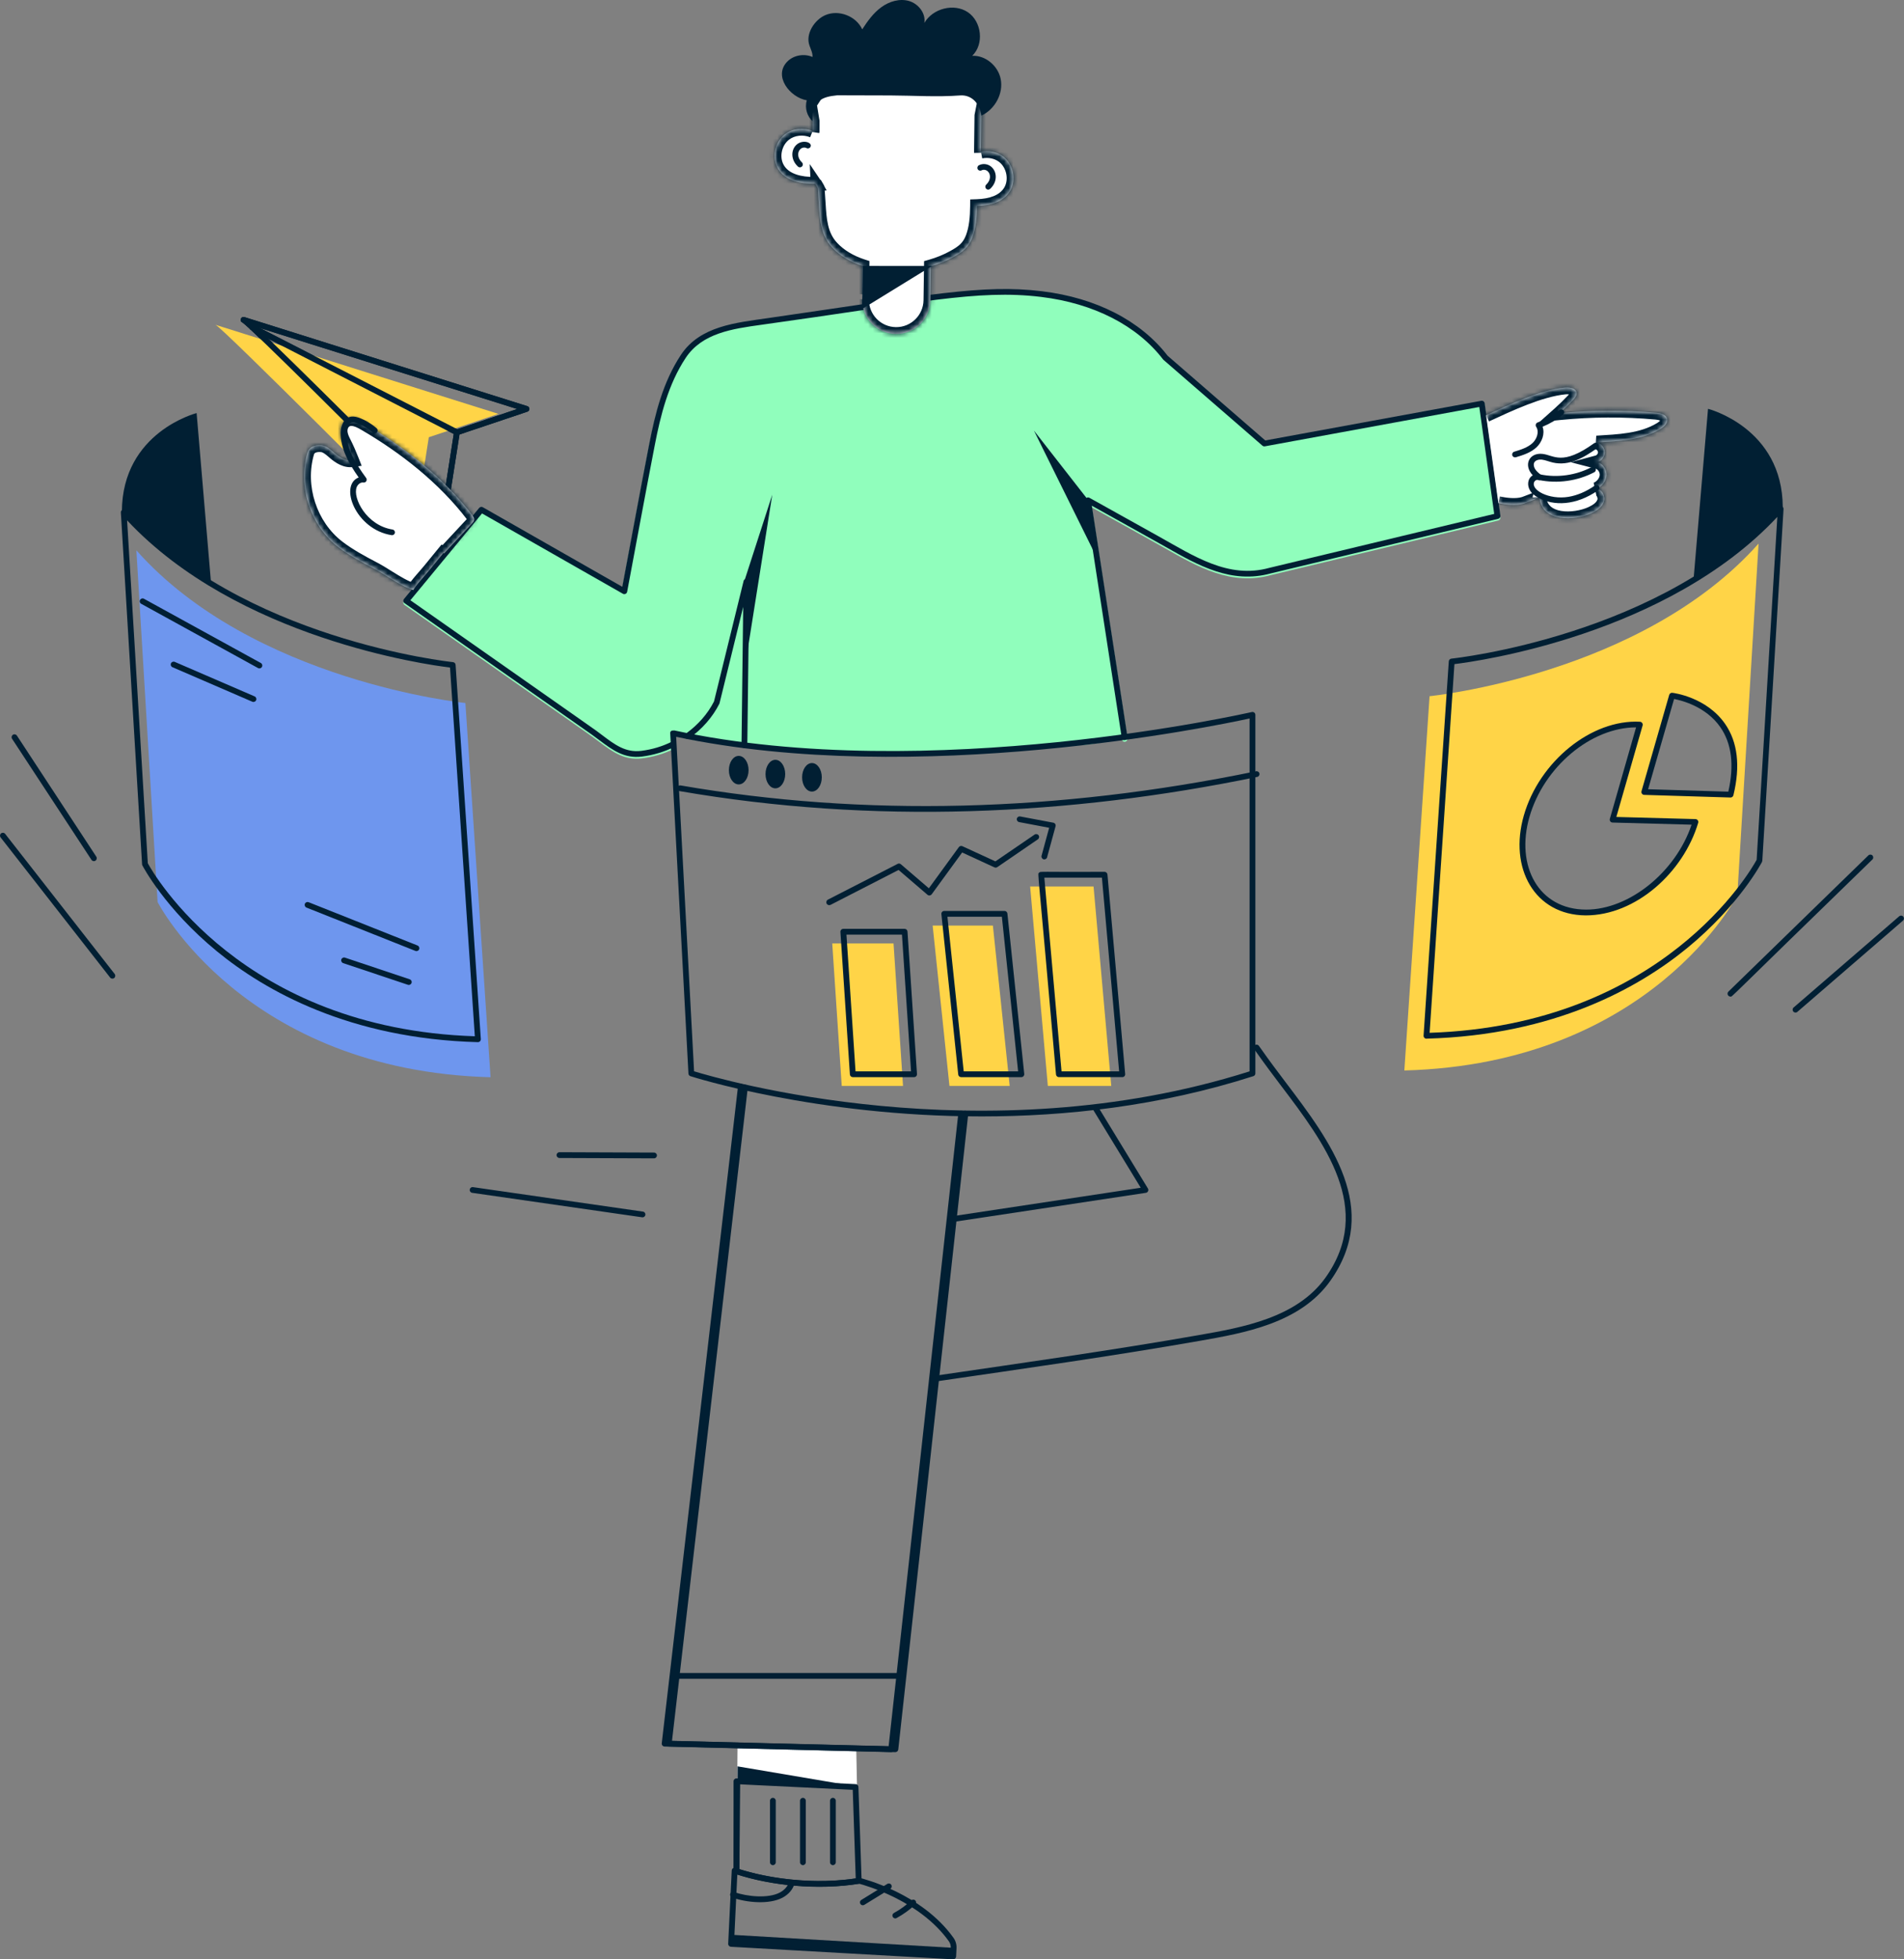 <svg width="420" height="432" viewBox="0 0 420 432" fill="none" xmlns="http://www.w3.org/2000/svg">
<rect x="0" y="0" width="420" height="432" fill="#808080" stroke="none"/>
<path d="M247.435 163.011C247.491 163.358 247.804 163.593 248.163 163.548C248.51 163.492 248.745 163.168 248.7 162.821L240.843 111.883C250.054 117.021 254.442 119.438 257.117 120.961C264.235 125.012 271.611 129.21 280.33 126.803L330.484 114.771C330.808 114.693 331.01 114.391 330.965 114.066L327.495 89.286C327.451 88.927 327.104 88.681 326.746 88.748L279.099 97.49L257.553 78.809C251.599 71.087 241.76 66.039 229.84 64.595C216.711 62.994 204.937 65.39 169.479 70.505C162.338 71.546 154.425 72.228 150.194 78.619C146.232 84.618 144.486 91.614 143.199 98.273C141.173 108.75 139.259 119.147 137.255 129.758L106.509 112.23C106.241 112.074 105.905 112.141 105.704 112.376L89.116 132.455C88.881 132.746 88.937 133.172 89.239 133.384C133.719 164.612 129.723 161.713 132.14 163.537C135.174 165.82 137.748 167.678 141.598 167.208C144.116 166.906 146.545 166.179 148.817 165.048L148.459 162.015L153.205 163.201L158.969 163.75L166.871 165.171L171.93 165.485L184.969 166.358L210.41 166.436L240.193 164.142L247.435 163.011Z" fill="#90FEBC"/>
<path d="M132.141 163.148C129.724 161.335 133.719 164.234 89.239 132.995C88.937 132.782 88.881 132.357 89.116 132.066L105.704 111.986C105.905 111.751 106.241 111.684 106.51 111.84L137.268 129.379C139.271 118.769 141.174 108.359 143.211 97.894C144.509 91.223 146.244 84.228 150.206 78.24C154.437 71.849 162.351 71.166 169.492 70.125C204.95 65.01 216.725 62.614 229.843 64.215C241.763 65.659 251.602 70.707 257.556 78.43L279.103 97.111L326.75 88.369C327.108 88.302 327.444 88.548 327.5 88.906L330.97 113.687C331.015 114.012 330.802 114.314 330.489 114.392L280.334 126.425C271.615 128.831 264.25 124.634 257.12 120.582C254.445 119.06 250.046 116.642 240.846 111.505L248.703 162.443C248.759 162.79 248.513 163.114 248.166 163.17C247.819 163.226 247.494 162.991 247.438 162.633L239.379 110.408C239.301 109.882 239.861 109.501 240.32 109.758C244.349 112.008 248.994 114.594 255.43 118.175C263.377 122.608 270.965 127.7 279.998 125.205L329.604 113.307L326.314 89.735L279.013 98.409C278.823 98.443 278.621 98.387 278.476 98.263C255.631 78.452 256.627 79.337 256.56 79.247C250.818 71.77 241.271 66.879 229.664 65.469C215.595 63.756 202.745 66.789 168.014 71.602C161.556 72.498 154.885 73.427 151.247 78.922C147.408 84.731 145.707 91.581 144.442 98.118C142.371 108.774 140.368 119.709 138.342 130.476C138.264 130.913 137.771 131.125 137.402 130.913L106.331 113.206L90.526 132.346C134.122 162.958 130.485 160.305 132.891 162.13C135.622 164.189 137.984 165.969 141.431 165.555C143.804 165.263 146.087 164.581 148.236 163.517C148.55 163.361 148.93 163.495 149.087 163.808C149.244 164.122 149.11 164.502 148.796 164.659C146.524 165.778 144.095 166.506 141.577 166.819C137.749 167.289 135.174 165.431 132.141 163.148Z" fill="#011F33"/>
<mask id="path-3-inside-1_70_1238" fill="white">
<path fill-rule="evenodd" clip-rule="evenodd" d="M180.384 41.486L180.382 41.471L179.834 40.52L179.833 40.519L179.834 40.52C176.644 40.553 173.241 39.882 171.64 37.229C170.163 34.789 170.891 31.308 173.163 29.585C174.864 28.286 177.27 28.074 179.263 28.868L179.263 28.88L179.263 28.879L179.274 26.73L178.658 22.947L181.132 19.108L201.783 18.157L217.688 19.31L216.468 25.499L216.367 33.446L216.375 33.649L216.378 33.446C218.079 33.11 219.904 33.446 221.292 34.498C223.541 36.222 224.269 39.714 222.803 42.143C221.36 44.52 218.496 45.321 215.504 45.422C215.488 47.916 215.261 50.384 214.475 52.418C213.647 54.578 212.338 55.563 210.334 56.66C208.788 57.52 207.095 58.206 205.326 58.712C205.282 61.869 205.252 63.912 205.236 65.057L205.235 65.087L205.235 65.105L205.235 65.111C205.224 65.849 205.219 66.197 205.219 66.219C205.152 70.36 201.749 73.684 197.597 73.628C193.444 73.572 190.12 70.158 190.176 66.006C190.172 66.13 190.216 62.786 190.273 58.64C187.637 57.784 185.304 56.433 183.561 54.567C181.03 51.868 180.823 48.345 180.619 44.878L180.619 44.878L180.619 44.878C180.579 44.205 180.539 43.533 180.483 42.87C180.438 42.411 180.404 41.941 180.382 41.483L180.384 41.486Z"/>
</mask>
<path fill-rule="evenodd" clip-rule="evenodd" d="M180.384 41.486L180.382 41.471L179.834 40.52L179.833 40.519L179.834 40.52C176.644 40.553 173.241 39.882 171.64 37.229C170.163 34.789 170.891 31.308 173.163 29.585C174.864 28.286 177.27 28.074 179.263 28.868L179.263 28.88L179.263 28.879L179.274 26.73L178.658 22.947L181.132 19.108L201.783 18.157L217.688 19.31L216.468 25.499L216.367 33.446L216.375 33.649L216.378 33.446C218.079 33.11 219.904 33.446 221.292 34.498C223.541 36.222 224.269 39.714 222.803 42.143C221.36 44.52 218.496 45.321 215.504 45.422C215.488 47.916 215.261 50.384 214.475 52.418C213.647 54.578 212.338 55.563 210.334 56.66C208.788 57.52 207.095 58.206 205.326 58.712C205.282 61.869 205.252 63.912 205.236 65.057L205.235 65.087L205.235 65.105L205.235 65.111C205.224 65.849 205.219 66.197 205.219 66.219C205.152 70.36 201.749 73.684 197.597 73.628C193.444 73.572 190.12 70.158 190.176 66.006C190.172 66.13 190.216 62.786 190.273 58.64C187.637 57.784 185.304 56.433 183.561 54.567C181.03 51.868 180.823 48.345 180.619 44.878L180.619 44.878L180.619 44.878C180.579 44.205 180.539 43.533 180.483 42.87C180.438 42.411 180.404 41.941 180.382 41.483L180.384 41.486Z" fill="white"/>
<path d="M180.382 41.471L181.868 41.262L181.827 40.974L181.682 40.722L180.382 41.471ZM180.384 41.486L179.14 42.324L181.87 41.277L180.384 41.486ZM179.834 40.52L181.133 39.771L181.098 39.709L181.056 39.65L179.834 40.52ZM179.833 40.519L181.055 39.65L178.515 41.236L179.833 40.519ZM179.834 40.52L179.849 42.02L182.343 41.994L181.151 39.803L179.834 40.52ZM171.64 37.229L172.925 36.454L172.924 36.452L171.64 37.229ZM173.163 29.585L174.069 30.78L174.073 30.777L173.163 29.585ZM179.263 28.868L180.763 28.874L180.767 27.853L179.819 27.475L179.263 28.868ZM179.263 28.88L177.763 28.874L180.69 29.341L179.263 28.88ZM179.263 28.879L180.69 29.34L180.762 29.119L180.763 28.887L179.263 28.879ZM179.274 26.73L180.774 26.738L180.775 26.613L180.755 26.489L179.274 26.73ZM178.658 22.947L177.398 22.135L177.085 22.619L177.178 23.188L178.658 22.947ZM181.132 19.108L181.063 17.61L180.29 17.645L179.871 18.296L181.132 19.108ZM201.783 18.157L201.891 16.661L201.803 16.654L201.714 16.658L201.783 18.157ZM217.688 19.31L219.159 19.6L219.487 17.936L217.796 17.814L217.688 19.31ZM216.468 25.499L214.996 25.209L214.97 25.343L214.968 25.48L216.468 25.499ZM216.367 33.446L214.867 33.427L214.867 33.468L214.868 33.508L216.367 33.446ZM216.375 33.649L214.877 33.711L217.875 33.668L216.375 33.649ZM216.378 33.446L216.087 31.975L214.893 32.21L214.878 33.428L216.378 33.446ZM221.292 34.498L222.204 33.308L222.198 33.303L221.292 34.498ZM222.803 42.143L224.085 42.921L224.087 42.918L222.803 42.143ZM215.504 45.422L215.453 43.923L214.013 43.972L214.004 45.413L215.504 45.422ZM214.475 52.418L213.076 51.877L213.075 51.881L214.475 52.418ZM210.334 56.66L209.614 55.344L209.605 55.349L210.334 56.66ZM205.326 58.712L204.914 57.27L203.842 57.576L203.826 58.691L205.326 58.712ZM205.236 65.057L203.736 65.036V65.036L205.236 65.057ZM205.235 65.087L206.735 65.109V65.109L205.235 65.087ZM205.235 65.105L206.735 65.128L206.735 65.127L205.235 65.105ZM205.235 65.111L203.735 65.089L203.735 65.09L205.235 65.111ZM205.219 66.219L206.719 66.243L206.719 66.231V66.219H205.219ZM197.597 73.628L197.617 72.128L197.597 73.628ZM190.176 66.006L191.676 66.026L188.677 65.952L190.176 66.006ZM190.273 58.64L191.773 58.661L191.788 57.555L190.736 57.214L190.273 58.64ZM183.561 54.567L184.657 53.543L184.655 53.541L183.561 54.567ZM180.619 44.878L182.116 44.79L182.114 44.759L182.111 44.729L180.619 44.878ZM180.619 44.878L179.121 44.966L179.123 44.997L179.126 45.027L180.619 44.878ZM180.483 42.87L181.977 42.743L181.977 42.734L181.976 42.725L180.483 42.87ZM180.382 41.483L181.626 40.645L178.622 36.185L178.884 41.556L180.382 41.483ZM178.897 41.68L178.899 41.694L181.87 41.277L181.868 41.262L178.897 41.68ZM178.534 41.269L179.083 42.221L181.682 40.722L181.133 39.771L178.534 41.269ZM178.611 41.389L178.611 41.389L181.056 39.65L181.055 39.65L178.611 41.389ZM181.151 39.803L181.151 39.802L178.515 41.236L178.516 41.237L181.151 39.803ZM170.356 38.004C172.41 41.408 176.604 42.054 179.849 42.02L179.818 39.02C176.683 39.053 174.072 38.356 172.925 36.454L170.356 38.004ZM172.256 28.39C169.396 30.56 168.467 34.885 170.357 38.006L172.924 36.452C171.859 34.694 172.385 32.057 174.069 30.78L172.256 28.39ZM179.819 27.475C177.396 26.509 174.422 26.736 172.253 28.392L174.073 30.777C175.306 29.836 177.145 29.638 178.707 30.262L179.819 27.475ZM180.763 28.886L180.763 28.874L177.763 28.863L177.763 28.874L180.763 28.886ZM177.835 28.419L177.835 28.419L180.69 29.341L180.69 29.34L177.835 28.419ZM177.774 26.723L177.763 28.872L180.763 28.887L180.774 26.738L177.774 26.723ZM177.178 23.188L177.794 26.971L180.755 26.489L180.139 22.706L177.178 23.188ZM179.871 18.296L177.398 22.135L179.919 23.76L182.393 19.921L179.871 18.296ZM201.714 16.658L181.063 17.61L181.201 20.607L201.852 19.655L201.714 16.658ZM217.796 17.814L201.891 16.661L201.674 19.653L217.579 20.806L217.796 17.814ZM217.939 25.789L219.159 19.6L216.216 19.02L214.996 25.209L217.939 25.789ZM217.867 33.465L217.968 25.518L214.968 25.48L214.867 33.427L217.867 33.465ZM217.874 33.587L217.866 33.384L214.868 33.508L214.877 33.711L217.874 33.587ZM217.875 33.668L217.878 33.465L214.878 33.428L214.875 33.63L217.875 33.668ZM216.668 34.918C218.002 34.655 219.379 34.931 220.385 35.694L222.198 33.303C220.428 31.962 218.156 31.566 216.087 31.975L216.668 34.918ZM220.379 35.689C222.047 36.967 222.574 39.619 221.518 41.368L224.087 42.918C225.964 39.809 225.036 35.477 222.204 33.308L220.379 35.689ZM221.52 41.365C220.49 43.062 218.32 43.826 215.453 43.923L215.555 46.922C218.671 46.816 222.23 45.978 224.085 42.921L221.52 41.365ZM215.875 52.958C216.76 50.665 216.988 47.977 217.004 45.432L214.004 45.413C213.988 47.855 213.762 50.102 213.076 51.877L215.875 52.958ZM211.054 57.976C213.185 56.809 214.861 55.602 215.876 52.955L213.075 51.881C212.433 53.555 211.49 54.317 209.614 55.344L211.054 57.976ZM205.738 60.154C207.607 59.62 209.408 58.892 211.063 57.971L209.605 55.349C208.168 56.149 206.583 56.792 204.914 57.27L205.738 60.154ZM206.735 65.079C206.752 63.933 206.781 61.89 206.826 58.733L203.826 58.691C203.782 61.847 203.752 63.89 203.736 65.036L206.735 65.079ZM206.735 65.109L206.735 65.079L203.736 65.036L203.735 65.066L206.735 65.109ZM206.735 65.127L206.735 65.109L203.735 65.065L203.735 65.084L206.735 65.127ZM206.735 65.134L206.735 65.128L203.735 65.083L203.735 65.089L206.735 65.134ZM206.719 66.219C206.719 66.222 206.72 66.148 206.723 65.955C206.725 65.773 206.729 65.502 206.735 65.133L203.735 65.09C203.725 65.814 203.719 66.183 203.719 66.219H206.719ZM197.577 75.128C202.56 75.195 206.638 71.207 206.719 66.243L203.719 66.194C203.666 69.513 200.939 72.173 197.617 72.128L197.577 75.128ZM188.676 65.986C188.609 70.967 192.596 75.061 197.577 75.128L197.617 72.128C194.293 72.083 191.631 69.35 191.676 66.026L188.676 65.986ZM188.773 58.62C188.745 60.693 188.719 62.565 188.702 63.904C188.693 64.574 188.686 65.11 188.681 65.472C188.679 65.652 188.678 65.79 188.677 65.879C188.676 65.923 188.676 65.958 188.676 65.981C188.676 65.987 188.676 66.009 188.676 66.031C188.676 66.031 188.676 66.06 188.678 66.096C188.679 66.108 188.681 66.138 188.683 66.157C188.687 66.19 188.703 66.295 188.719 66.368C188.816 66.642 190.108 67.508 191.303 66.999C191.492 66.729 191.637 66.347 191.653 66.27C191.659 66.236 191.666 66.183 191.668 66.164C191.669 66.151 191.671 66.131 191.672 66.122C191.673 66.106 191.674 66.092 191.674 66.086C191.675 66.074 191.675 66.063 191.675 66.059L188.677 65.952C188.677 65.95 188.677 65.941 188.678 65.93C188.678 65.924 188.679 65.912 188.68 65.895C188.681 65.887 188.683 65.866 188.684 65.854C188.686 65.835 188.693 65.782 188.699 65.748C188.714 65.671 188.86 65.289 189.049 65.019C190.244 64.511 191.536 65.376 191.632 65.651C191.648 65.723 191.665 65.829 191.669 65.861C191.67 65.88 191.673 65.91 191.673 65.922C191.675 65.944 191.675 65.961 191.675 65.966C191.675 65.974 191.676 65.981 191.676 65.984C191.676 66 191.676 66.01 191.676 65.997C191.676 65.983 191.676 65.954 191.677 65.911C191.677 65.825 191.679 65.689 191.681 65.509C191.686 65.149 191.693 64.613 191.701 63.944C191.719 62.606 191.744 60.733 191.773 58.661L188.773 58.62ZM182.465 55.591C184.417 57.681 186.986 59.15 189.809 60.067L190.736 57.214C188.287 56.418 186.191 55.186 184.657 53.543L182.465 55.591ZM179.121 44.966C179.32 48.333 179.507 52.436 182.467 55.593L184.655 53.541C182.554 51.3 182.326 48.356 182.116 44.79L179.121 44.966ZM179.126 45.027L179.126 45.027L182.111 44.729L182.111 44.729L179.126 45.027ZM179.126 45.027L179.126 45.027L182.111 44.729L182.111 44.729L179.126 45.027ZM178.988 42.998C179.043 43.638 179.081 44.289 179.121 44.966L182.116 44.79C182.076 44.12 182.036 43.429 181.977 42.743L178.988 42.998ZM178.884 41.556C178.907 42.037 178.943 42.531 178.99 43.016L181.976 42.725C181.933 42.292 181.902 41.846 181.88 41.41L178.884 41.556ZM181.628 40.648L181.626 40.645L179.138 42.321L179.14 42.324L181.628 40.648Z" fill="#011F33" mask="url(#path-3-inside-1_70_1238)"/>
<path d="M102.659 155C102.659 155 55.84 150.321 30.085 121.343L34.764 198.887C34.764 198.887 53.78 236.047 108.211 237.513L102.659 155Z" fill="#6E96EE"/>
<mask id="path-6-inside-2_70_1238" fill="white">
<path d="M327.813 91.559C332.873 89.219 339.655 86.007 345.207 85.448C346.248 85.347 347.658 85.582 347.781 86.623C347.849 87.227 347.423 87.753 346.998 88.201C346.047 89.208 345.05 90.182 344.009 91.111C351.083 90.406 358.224 90.372 365.309 91.01C366.305 91.1 367.525 91.391 367.761 92.365C367.973 93.271 367.134 94.055 366.35 94.536C362.142 97.11 356.993 97.256 352.214 97.558C353.188 97.748 353.971 98.677 354.005 99.662C354.038 100.659 353.322 101.632 352.359 101.89C353.613 102.214 354.464 103.569 354.374 104.856C354.273 106.154 353.333 107.296 352.147 107.822C353.423 107.811 354.206 109.445 353.792 110.654C353.367 111.863 352.191 112.635 351.027 113.172C347.334 114.862 340.092 115.198 339.588 109.691C339.588 109.725 336.488 110.922 336.107 111.045C334.44 111.538 332.179 111.292 330.522 110.922"/>
</mask>
<path d="M327.813 91.559C332.873 89.219 339.655 86.007 345.207 85.448C346.248 85.347 347.658 85.582 347.781 86.623C347.849 87.227 347.423 87.753 346.998 88.201C346.047 89.208 345.05 90.182 344.009 91.111C351.083 90.406 358.224 90.372 365.309 91.01C366.305 91.1 367.525 91.391 367.761 92.365C367.973 93.271 367.134 94.055 366.35 94.536C362.142 97.11 356.993 97.256 352.214 97.558C353.188 97.748 353.971 98.677 354.005 99.662C354.038 100.659 353.322 101.632 352.359 101.89C353.613 102.214 354.464 103.569 354.374 104.856C354.273 106.154 353.333 107.296 352.147 107.822C353.423 107.811 354.206 109.445 353.792 110.654C353.367 111.863 352.191 112.635 351.027 113.172C347.334 114.862 340.092 115.198 339.588 109.691C339.588 109.725 336.488 110.922 336.107 111.045C334.44 111.538 332.179 111.292 330.522 110.922" fill="white"/>
<path d="M345.207 85.448L345.063 83.954L345.057 83.955L345.207 85.448ZM347.781 86.623L349.272 86.457L349.271 86.447L347.781 86.623ZM346.998 88.201L345.91 87.168L345.907 87.171L346.998 88.201ZM344.009 91.111L343.011 89.992L339.572 93.061L344.158 92.604L344.009 91.111ZM365.309 91.01L365.175 92.504L365.175 92.504L365.309 91.01ZM367.761 92.365L369.221 92.022L369.219 92.013L367.761 92.365ZM366.35 94.536L367.133 95.816L367.135 95.814L366.35 94.536ZM352.214 97.558L352.119 96.061L351.926 99.03L352.214 97.558ZM354.005 99.662L355.504 99.612L355.504 99.611L354.005 99.662ZM352.359 101.89L351.972 100.441L346.466 101.913L351.983 103.342L352.359 101.89ZM354.374 104.856L355.87 104.972L355.87 104.96L354.374 104.856ZM352.147 107.822L351.539 106.451L352.16 109.322L352.147 107.822ZM353.792 110.654L355.207 111.152L355.211 111.14L353.792 110.654ZM351.027 113.172L351.651 114.536L351.656 114.534L351.027 113.172ZM339.588 109.691L341.082 109.555L338.088 109.691H339.588ZM336.107 111.045L336.532 112.484L336.551 112.479L336.569 112.473L336.107 111.045ZM328.443 92.92C333.593 90.539 340.114 87.469 345.358 86.94L345.057 83.955C339.197 84.546 332.152 87.9 327.184 90.197L328.443 92.92ZM345.352 86.941C345.528 86.924 345.719 86.921 345.903 86.937C346.089 86.953 346.236 86.985 346.338 87.021C346.444 87.058 346.447 87.081 346.41 87.043C346.353 86.987 346.303 86.891 346.292 86.799L349.271 86.447C349.115 85.129 348.115 84.468 347.339 84.193C346.57 83.921 345.722 83.891 345.063 83.954L345.352 86.941ZM346.291 86.788C346.278 86.675 346.324 86.636 346.274 86.724C346.216 86.824 346.106 86.962 345.91 87.168L348.085 89.234C348.315 88.993 348.631 88.643 348.875 88.218C349.127 87.779 349.352 87.175 349.272 86.457L346.291 86.788ZM345.907 87.171C344.983 88.149 344.018 89.093 343.011 89.992L345.008 92.23C346.083 91.271 347.11 90.267 348.088 89.231L345.907 87.171ZM344.158 92.604C351.138 91.908 358.184 91.875 365.175 92.504L365.444 89.516C358.265 88.87 351.029 88.904 343.861 89.618L344.158 92.604ZM365.175 92.504C365.611 92.544 365.972 92.62 366.207 92.725C366.428 92.824 366.334 92.848 366.302 92.717L369.219 92.013C368.952 90.908 368.131 90.299 367.434 89.987C366.751 89.681 366.004 89.567 365.444 89.516L365.175 92.504ZM366.3 92.707C366.27 92.577 366.353 92.547 366.235 92.701C366.109 92.867 365.873 93.069 365.565 93.258L367.135 95.814C367.611 95.522 368.186 95.091 368.622 94.519C369.067 93.934 369.464 93.059 369.221 92.022L366.3 92.707ZM365.568 93.257C361.746 95.594 357.033 95.75 352.119 96.061L352.308 99.055C356.953 98.761 362.538 98.626 367.133 95.816L365.568 93.257ZM351.926 99.03C352.209 99.086 352.495 99.421 352.505 99.713L355.504 99.611C355.447 97.934 354.166 96.411 352.501 96.086L351.926 99.03ZM352.505 99.713C352.516 100.017 352.254 100.365 351.972 100.441L352.747 103.339C354.389 102.9 355.561 101.3 355.504 99.612L352.505 99.713ZM351.983 103.342C352.443 103.461 352.924 104.084 352.878 104.752L355.87 104.96C356.003 103.054 354.783 100.968 352.735 100.438L351.983 103.342ZM352.878 104.74C352.828 105.396 352.312 106.108 351.539 106.451L352.755 109.193C354.354 108.484 355.719 106.913 355.869 104.972L352.878 104.74ZM352.16 109.322C352.083 109.323 352.16 109.266 352.285 109.497C352.342 109.602 352.383 109.73 352.398 109.862C352.412 109.994 352.397 110.098 352.373 110.168L355.211 111.14C355.571 110.089 355.399 108.943 354.921 108.064C354.439 107.178 353.486 106.31 352.133 106.322L352.16 109.322ZM352.377 110.156C352.168 110.748 351.507 111.299 350.399 111.81L351.656 114.534C352.876 113.971 354.565 112.977 355.207 111.152L352.377 110.156ZM350.403 111.808C348.791 112.546 346.361 112.988 344.361 112.651C343.377 112.486 342.6 112.149 342.064 111.674C341.559 111.225 341.175 110.574 341.082 109.555L338.095 109.828C338.253 111.562 338.964 112.933 340.073 113.918C341.152 114.876 342.511 115.382 343.863 115.61C346.533 116.059 349.57 115.489 351.651 114.536L350.403 111.808ZM338.088 109.691C338.088 109.339 338.211 109.08 338.283 108.953C338.36 108.816 338.442 108.721 338.49 108.67C338.585 108.568 338.672 108.504 338.704 108.48C338.778 108.427 338.839 108.393 338.853 108.385C338.876 108.372 338.894 108.363 338.902 108.359C338.911 108.355 338.917 108.352 338.919 108.351C338.921 108.35 338.908 108.356 338.87 108.373C338.798 108.403 338.686 108.449 338.54 108.507C338.251 108.623 337.857 108.778 337.448 108.936C337.04 109.094 336.621 109.255 336.281 109.384C336.111 109.448 335.964 109.503 335.848 109.546C335.79 109.567 335.743 109.584 335.706 109.597C335.687 109.604 335.672 109.609 335.661 109.613C335.65 109.617 335.645 109.619 335.646 109.618L336.569 112.473C336.811 112.394 337.734 112.043 338.533 111.733C338.947 111.573 339.352 111.414 339.656 111.292C339.807 111.231 339.94 111.177 340.039 111.135C340.086 111.115 340.14 111.092 340.188 111.07C340.208 111.06 340.254 111.039 340.306 111.01C340.326 110.999 340.392 110.962 340.468 110.907C340.502 110.882 340.59 110.817 340.685 110.714C340.734 110.663 340.816 110.567 340.894 110.43C340.966 110.303 341.088 110.043 341.088 109.691H338.088ZM335.682 109.607C334.394 109.987 332.445 109.814 330.849 109.458L330.196 112.386C331.912 112.769 334.485 113.089 336.532 112.484L335.682 109.607Z" fill="#011F33" mask="url(#path-6-inside-2_70_1238)"/>
<path d="M339.308 109.725C338.491 109.277 337.932 108.796 337.551 108.214C336.79 107.028 336.958 105.483 338.111 104.8C335.962 102.528 337.338 99.741 340.26 100.077C342.812 100.357 344.558 102.808 351.643 97.726C351.934 97.525 352.326 97.592 352.527 97.872C352.729 98.163 352.661 98.555 352.382 98.756C349.404 100.894 346.136 102.819 342.521 101.98C341.704 101.789 340.864 101.431 340.114 101.342C339.51 101.274 338.76 101.431 338.469 101.924C338.245 102.293 338.301 102.864 338.592 103.367C338.917 103.905 339.454 104.341 339.969 104.767C340.551 105.237 339.969 106.154 339.297 105.841C339.029 105.718 338.603 105.919 338.447 106.233C337.573 108.013 341.67 110.251 345.99 109.546C347.938 109.221 349.908 108.382 351.822 107.05C352.113 106.848 352.505 106.916 352.706 107.207C352.908 107.498 352.84 107.889 352.549 108.091C347.591 111.538 342.689 111.583 339.308 109.725Z" fill="#011F33"/>
<path d="M333.589 100.39C333.488 100.054 333.679 99.696 334.014 99.595C335.413 99.17 337.003 98.689 338.088 97.659C339.029 96.763 339.577 95.185 338.861 94.1C338.637 93.753 338.794 93.294 339.174 93.148C340.92 92.499 342.543 91.581 343.998 90.406C344.267 90.182 344.67 90.227 344.894 90.496C345.118 90.764 345.073 91.167 344.804 91.391C343.427 92.51 341.905 93.417 340.271 94.088C340.842 95.678 340.103 97.502 338.973 98.588C337.663 99.83 335.928 100.356 334.395 100.815C334.048 100.916 333.69 100.726 333.589 100.39Z" fill="#011F33"/>
<path d="M339.443 105.83C339.096 105.762 338.883 105.415 338.95 105.08C339.017 104.733 339.364 104.509 339.7 104.587C343.506 105.393 347.658 104.8 351.095 102.987C351.408 102.819 351.788 102.942 351.956 103.255C352.124 103.569 352.001 103.949 351.688 104.117C347.994 106.065 343.517 106.691 339.443 105.83Z" fill="#011F33"/>
<path d="M188.878 385.47C188.923 388.201 188.833 382.627 189.27 405.304H189.113C188.99 401.454 188.844 397.268 188.732 394.01L162.631 392.746C162.631 392.656 162.698 384.306 162.698 384.81" fill="white"/>
<path d="M162.261 413.195C161.992 413.105 161.824 412.859 161.824 412.579L161.992 392.734C161.992 392.354 162.339 392.074 162.664 392.108L188.754 393.373C189.09 393.384 189.347 393.652 189.358 393.988C189.582 400.525 189.929 410.822 190.064 414.684C190.075 415.008 189.851 415.288 189.526 415.333C180.27 416.833 169.849 415.702 162.261 413.195ZM163.1 412.132C166.055 413.061 176.733 415.982 188.765 414.169C188.62 410.072 188.306 400.872 188.105 394.626L163.268 393.417L163.1 412.132Z" fill="#011F33"/>
<path d="M162.451 413.217C162.104 413.217 161.813 412.937 161.813 412.579V392.746C161.813 392.567 161.881 392.41 162.015 392.287C162.272 392.04 162.575 392.13 162.675 392.119C163.235 392.141 163.481 392.824 163.101 393.205V412.59C163.089 412.937 162.798 413.217 162.451 413.217Z" fill="#011F33"/>
<path d="M210.234 431.999L161.232 429.234C160.885 429.212 160.616 428.921 160.627 428.562L161.411 412.411C161.433 411.986 161.859 411.695 162.273 411.84C162.284 411.84 162.407 411.885 162.642 411.964C169.962 414.404 180.304 415.523 189.326 414.068C189.527 414.034 189.549 414.023 189.706 414.057C190.255 414.191 203.328 417.437 210.323 427.253C210.793 427.902 211.04 428.73 210.995 429.559L210.905 431.372C210.894 431.752 210.57 432.021 210.234 431.999ZM161.937 428.003L209.674 430.689C209.652 429.872 209.976 428.943 209.294 428.003C202.925 419.071 190.881 415.691 189.527 415.333C180.315 416.776 170.443 415.769 162.642 413.307L161.937 428.003Z" fill="#011F33"/>
<path d="M160.895 426.559L160.806 428.551L210.737 431.361L210.826 429.503L160.895 426.559Z" fill="#011F33"/>
<path d="M190.332 420.078C189.694 420.078 189.448 419.239 189.996 418.903L195.738 415.366C196.041 415.187 196.432 415.277 196.611 415.579C196.79 415.881 196.701 416.273 196.399 416.452L190.657 419.989C190.567 420.045 190.455 420.078 190.332 420.078Z" fill="#011F33"/>
<path d="M161.478 418.366C161.142 418.254 160.974 417.885 161.086 417.549C161.198 417.213 161.568 417.045 161.903 417.157C164.825 418.187 169.436 418.634 172.01 417.28C173.051 416.732 173.801 415.87 174.048 414.93C174.137 414.594 174.484 414.392 174.82 414.471C175.156 414.56 175.368 414.907 175.279 415.243C174.943 416.541 173.969 417.694 172.604 418.411C169.638 419.966 164.702 419.507 161.478 418.366Z" fill="#011F33"/>
<path d="M188.944 393.898C188.541 393.876 162.675 392.622 162.675 392.622L162.697 389.455L188.944 393.898Z" fill="#011F33"/>
<path d="M183.729 411.236C183.382 411.236 183.091 410.957 183.091 410.598V397.033C183.091 396.686 183.371 396.395 183.729 396.395C184.076 396.395 184.367 396.675 184.367 397.033V410.598C184.367 410.945 184.076 411.236 183.729 411.236Z" fill="#011F33"/>
<path d="M177.114 411.236C176.767 411.236 176.476 410.957 176.476 410.598V397.033C176.476 396.686 176.755 396.395 177.114 396.395C177.461 396.395 177.752 396.675 177.752 397.033V410.598C177.752 410.945 177.461 411.236 177.114 411.236Z" fill="#011F33"/>
<path d="M170.488 411.236C170.141 411.236 169.85 410.957 169.85 410.598V397.033C169.85 396.686 170.129 396.395 170.488 396.395C170.835 396.395 171.126 396.675 171.126 397.033V410.598C171.126 410.945 170.846 411.236 170.488 411.236Z" fill="#011F33"/>
<path d="M197.496 422.977C196.835 422.977 196.612 422.093 197.194 421.78C198.582 421.019 199.869 420.09 201.022 419.004C201.279 418.769 201.682 418.78 201.917 419.038C202.152 419.295 202.141 419.698 201.883 419.933C200.652 421.086 199.276 422.082 197.798 422.888C197.709 422.955 197.608 422.977 197.496 422.977Z" fill="#011F33"/>
<path d="M209.752 268.853C209.696 268.506 209.942 268.181 210.289 268.125L251.635 261.88L241.047 244.542C240.868 244.24 240.958 243.848 241.26 243.669C241.562 243.49 241.954 243.579 242.133 243.882L253.214 262.036C253.449 262.417 253.214 262.932 252.766 262.999L210.48 269.39C210.133 269.446 209.808 269.2 209.752 268.853Z" fill="#011F33"/>
<path d="M205.879 304.032C205.823 303.685 206.069 303.36 206.416 303.304C225.701 300.472 245.166 297.752 264.417 294.372C274.054 292.682 286.042 290.578 292.377 281.713C303.189 266.558 292.209 252.075 282.527 239.304C278.151 233.528 277.916 233.036 276.662 231.323C276.461 231.032 276.528 230.64 276.808 230.439C277.099 230.238 277.49 230.305 277.692 230.584C279.125 232.554 279.046 232.61 283.535 238.543C293.485 251.672 304.756 266.547 293.407 282.463C286.78 291.753 274.502 293.902 264.641 295.637C245.356 299.017 225.869 301.748 206.595 304.569C206.237 304.625 205.935 304.367 205.879 304.032Z" fill="#011F33"/>
<path d="M164.208 164.95C164.197 164.95 164.197 164.95 164.208 164.95C163.85 164.95 163.57 164.659 163.57 164.301L163.94 133.801C158.455 156.108 158.735 155.056 158.679 155.168C157.191 158.123 154.874 160.764 152.008 162.801C151.896 162.88 151.773 162.924 151.639 162.924C150.979 162.924 150.755 162.051 151.326 161.727C153.978 159.824 156.116 157.384 157.504 154.653L164.029 128.104C164.208 127.376 165.294 127.51 165.283 128.26L164.846 164.312C164.835 164.67 164.555 164.95 164.208 164.95Z" fill="#011F33"/>
<path d="M315.345 153.5L309.782 236.024C364.201 234.558 383.229 197.398 383.229 197.398L387.919 119.854C362.153 148.821 315.345 153.5 315.345 153.5ZM349.807 201.192C339.342 201.125 333.41 191.622 336.768 179.96C340.125 168.297 351.385 159.253 361.727 159.757H361.75L355.717 180.721L373.995 181.213C370.682 192.328 359.97 201.248 349.807 201.192ZM381.74 175.203L362.712 174.621L368.813 153.388C368.813 153.388 386.542 155.492 381.74 175.203Z" fill="#FFD447"/>
<path d="M314.662 229.018C314.293 229.018 314.002 228.704 314.024 228.335L319.587 145.81C319.609 145.497 319.844 145.251 320.158 145.217C320.628 145.172 367.033 140.225 392.318 111.773C392.721 111.325 393.459 111.628 393.426 112.232L388.747 189.776C388.736 189.865 388.714 189.955 388.68 190.033C388.635 190.123 383.733 199.547 372.204 209.005C361.582 217.713 342.98 228.245 314.685 229.006C314.673 229.018 314.673 229.018 314.662 229.018ZM320.829 146.426L315.356 227.719C366.776 226.029 386.274 191.824 387.494 189.574L392.06 113.967C367.716 139.979 326.034 145.799 320.829 146.426Z" fill="#011F33"/>
<path d="M373.57 127.846L376.771 90.138C376.771 90.138 393.18 94.301 393.258 111.829C393.247 111.829 382.614 123.28 373.57 127.846Z" fill="#011F33"/>
<path d="M105.424 229.779C105.413 229.779 105.413 229.779 105.402 229.779C77.106 229.018 58.504 218.474 47.882 209.777C36.353 200.331 31.451 190.906 31.406 190.806C31.361 190.727 31.339 190.638 31.339 190.548L26.66 113.005C26.627 112.4 27.365 112.098 27.768 112.546C53.053 140.998 99.458 145.945 99.928 145.99C100.242 146.023 100.477 146.269 100.499 146.583L106.062 229.107C106.084 229.465 105.793 229.779 105.424 229.779ZM32.604 190.335C33.824 192.585 53.355 226.802 104.741 228.481L99.268 147.187C94.052 146.549 52.381 140.74 28.037 114.728L32.604 190.335Z" fill="#011F33"/>
<path d="M46.573 128.786L43.372 91.078C43.372 91.078 26.963 95.241 26.885 112.769C26.896 112.769 37.529 124.219 46.573 128.786Z" fill="#011F33"/>
<path d="M196.589 386.321C141.644 384.955 148.113 385.123 146.591 385.079C146.21 385.067 145.931 384.732 145.975 384.373L162.798 239.516C162.843 239.169 163.145 238.923 163.503 238.957C163.85 239.001 164.108 239.315 164.063 239.662L147.319 383.825L196.018 385.034L211.397 245.471C211.431 245.124 211.767 244.866 212.102 244.911C212.449 244.945 212.707 245.258 212.662 245.616L197.227 385.761C197.194 386.075 196.914 386.321 196.589 386.321Z" fill="#011F33"/>
<path d="M197.495 386.321C142.55 384.956 149.019 385.123 147.497 385.079C147.117 385.068 146.837 384.732 146.882 384.374L163.682 239.718C163.727 239.371 164.04 239.125 164.387 239.158C164.734 239.203 164.992 239.517 164.947 239.863L148.236 383.825L196.936 385.034L212.315 245.482C212.348 245.135 212.684 244.867 213.02 244.923C213.367 244.956 213.624 245.281 213.579 245.628L198.145 385.761C198.1 386.075 197.82 386.321 197.495 386.321Z" fill="#011F33"/>
<path d="M216.545 246.154C180.023 246.154 152.702 237.412 152.299 237.278C152.053 237.2 151.874 236.965 151.862 236.707L147.844 161.682C147.822 161.234 148.079 161.021 148.762 161.055C204.927 173.188 275.431 157.149 276.136 156.992C276.528 156.903 276.919 157.194 276.919 157.608V236.674C276.919 236.953 276.74 237.2 276.472 237.278C255.675 243.938 234.935 246.154 216.545 246.154ZM153.105 236.203C158.578 237.882 216.78 254.873 275.643 236.215V158.414C267.764 160.126 202.275 173.692 149.154 162.454L153.105 236.203Z" fill="#011F33"/>
<path d="M205.611 58.63C205.476 58.674 190.31 58.63 190.31 58.63L190.153 68.132L205.611 58.63Z" fill="#011F33"/>
<path d="M176.017 36.725C174.394 35.226 174.439 33.009 175.738 31.879C177.114 30.681 179.319 31.409 178.771 32.405C178.603 32.707 178.211 32.819 177.909 32.651C177.517 32.439 176.958 32.517 176.588 32.842C175.861 33.48 175.838 34.823 176.89 35.796C177.148 36.032 177.17 36.434 176.924 36.692C176.678 36.949 176.275 36.972 176.017 36.725Z" fill="#011F33"/>
<path d="M217.99 41.807C217.419 41.807 217.128 41.091 217.553 40.699C218.594 39.736 218.605 38.393 217.855 37.744C217.486 37.42 216.915 37.341 216.535 37.554C216.221 37.722 215.841 37.61 215.673 37.308C215.505 37.005 215.617 36.614 215.919 36.446C216.781 35.976 217.923 36.11 218.695 36.793C219.993 37.934 220.038 40.151 218.415 41.639C218.292 41.751 218.146 41.807 217.99 41.807Z" fill="#011F33"/>
<path d="M216.468 25.499C216.165 22.869 214.363 20.843 211.767 21.044C206.707 21.425 201.503 21.067 196.433 21.044C192.526 21.033 188.609 21.022 184.702 21.011C181.098 21.358 179.24 22.298 179.263 26.73C178.088 25.745 177.461 23.843 177.976 22.119C174.26 21.503 170.454 16.713 173.734 13.512C175.144 12.135 177.416 11.766 179.229 12.56C179.285 11.698 178.86 10.881 178.569 10.064C177.606 7.479 179.699 4.334 182.083 3.326C185.038 2.073 188.855 3.55 190.198 6.471C191.373 4.658 192.649 2.867 194.407 1.591C196.153 0.315 198.436 -0.379 200.507 0.215C202.577 0.808 204.256 2.934 203.898 5.061C205.745 1.86 210.424 0.64 213.49 2.688C216.557 4.748 217.128 9.74 214.464 12.303C217.397 12.168 220.15 14.519 220.732 17.384C221.392 20.574 219.512 24.1 216.468 25.499Z" fill="#011F33"/>
<path d="M199.197 370.147H149.255C148.908 370.147 148.617 369.867 148.617 369.509C148.617 369.162 148.897 368.871 149.255 368.871H199.197C199.544 368.871 199.835 369.151 199.835 369.509C199.835 369.867 199.544 370.147 199.197 370.147Z" fill="#011F33"/>
<path d="M222.724 239.438H209.438L205.733 204.08H219.019L222.724 239.438Z" fill="#FFD447"/>
<path d="M245.133 239.438H231.142L227.235 195.461H241.226L245.133 239.438Z" fill="#FFD447"/>
<path d="M199.197 239.438H185.676L183.583 208.02H197.104L199.197 239.438Z" fill="#FFD447"/>
<path d="M225.299 237.491H212.013C211.688 237.491 211.408 237.244 211.375 236.92L207.659 201.551C207.614 201.181 207.905 200.845 208.297 200.845H221.583C221.907 200.845 222.187 201.092 222.221 201.416L225.937 236.786C225.97 237.155 225.679 237.491 225.299 237.491ZM212.584 236.215H224.582L221.001 202.121H208.991L212.584 236.215Z" fill="#011F33"/>
<path d="M247.572 237.49H233.581C233.256 237.49 232.976 237.233 232.943 236.908C228.88 190.257 228.835 192.831 229.193 192.439C229.54 192.059 229.081 192.305 243.654 192.227C243.979 192.227 244.259 192.484 244.292 192.809L248.198 236.796C248.243 237.166 247.941 237.49 247.572 237.49ZM234.163 236.214H246.867L243.072 193.503H230.368L234.163 236.214Z" fill="#011F33"/>
<path d="M201.637 237.491H188.116C187.78 237.491 187.5 237.233 187.478 236.897L185.385 205.479C185.363 205.11 185.654 204.796 186.023 204.796H199.544C199.88 204.796 200.159 205.054 200.182 205.39L202.275 236.808C202.297 237.177 202.006 237.491 201.637 237.491ZM188.72 236.215H200.965L198.962 206.072H186.717L188.72 236.215Z" fill="#011F33"/>
<path d="M56.925 147.299L31.148 133.129C30.835 132.961 30.723 132.569 30.902 132.267C31.07 131.954 31.462 131.842 31.764 132.021L57.529 146.18C57.843 146.348 57.955 146.74 57.776 147.042C57.608 147.355 57.227 147.467 56.925 147.299Z" fill="#011F33"/>
<path d="M55.66 154.72L38.043 147.109C37.718 146.974 37.573 146.594 37.707 146.269C37.841 145.945 38.222 145.799 38.547 145.933L56.164 153.544C56.489 153.679 56.634 154.059 56.5 154.384C56.354 154.709 55.985 154.854 55.66 154.72Z" fill="#011F33"/>
<path d="M91.645 209.665L67.603 200.107C67.279 199.972 67.122 199.603 67.245 199.278C67.379 198.954 67.749 198.797 68.073 198.92L92.104 208.468C92.429 208.602 92.585 208.971 92.462 209.296C92.339 209.632 91.959 209.789 91.645 209.665Z" fill="#011F33"/>
<path d="M89.978 217.131L75.696 212.352C75.36 212.24 75.181 211.881 75.293 211.546C75.405 211.21 75.763 211.031 76.099 211.143L90.381 215.922C90.717 216.034 90.896 216.392 90.784 216.728C90.672 217.052 90.314 217.243 89.978 217.131Z" fill="#011F33"/>
<path d="M182.341 199.222C182.185 198.909 182.308 198.528 182.621 198.36L198.011 190.47C198.235 190.346 198.515 190.38 198.716 190.548L204.895 195.853L211.51 186.776C211.689 186.53 212.013 186.451 212.293 186.574L219.569 189.921L228.221 184.011C228.512 183.81 228.903 183.888 229.105 184.179C229.306 184.47 229.228 184.862 228.937 185.063L219.994 191.186C219.804 191.309 219.569 191.331 219.367 191.242L212.237 187.962L205.522 197.174C205.309 197.454 204.895 197.543 204.593 197.286L198.213 191.813L183.203 199.513C182.89 199.659 182.498 199.536 182.341 199.222Z" fill="#011F33"/>
<path d="M230.202 189.462C229.866 189.373 229.664 189.015 229.754 188.679L231.433 182.512L224.807 181.258C224.46 181.191 224.236 180.855 224.303 180.519C224.37 180.172 224.695 179.948 225.042 180.016L232.351 181.392C232.709 181.459 232.944 181.818 232.843 182.187L230.974 189.026C230.895 189.339 230.56 189.552 230.202 189.462Z" fill="#011F33"/>
<path d="M240.073 110.307L228.074 94.939L242.065 123.201L240.073 110.307Z" fill="#011F33"/>
<path d="M164.275 127.857L170.353 109.065L164.645 145.072L164.275 127.857Z" fill="#011F33"/>
<path d="M349.796 201.83C338.502 201.752 332.794 191.41 336.141 179.792C339.566 167.883 351.038 158.581 361.739 159.13C362.175 159.152 362.455 159.577 362.343 159.947L356.545 180.127L374.006 180.598C374.42 180.609 374.722 181.012 374.599 181.415C371.342 192.339 360.866 201.83 349.796 201.83ZM360.899 160.372C350.949 160.383 340.551 169.069 337.372 180.139C334.283 190.884 339.342 200.554 349.908 200.554C359.411 200.554 369.652 192.249 373.144 181.829L355.706 181.359C355.292 181.347 355.001 180.944 355.113 180.542L360.899 160.372Z" fill="#011F33"/>
<path d="M381.74 175.841C352.337 174.945 366.899 175.393 362.69 175.259C362.265 175.247 361.985 174.844 362.097 174.442L368.208 153.209C368.298 152.907 368.589 152.716 368.891 152.75C369.193 152.783 376.435 153.701 380.532 159.6C383.319 163.607 383.934 168.912 382.367 175.348C382.289 175.639 382.031 175.841 381.74 175.841ZM363.552 174.016L381.248 174.553C382.58 168.711 381.987 163.932 379.491 160.339C376.334 155.783 370.973 154.44 369.283 154.115L363.552 174.016Z" fill="#011F33"/>
<path d="M149.927 174.43C149.58 174.374 149.345 174.038 149.412 173.692C149.468 173.345 149.792 173.121 150.151 173.177C190.545 180.15 233.246 179.098 277.066 170.054C277.401 169.987 277.748 170.199 277.816 170.546C277.883 170.893 277.67 171.229 277.323 171.296C235.63 179.904 192.538 181.784 149.927 174.43Z" fill="#011F33"/>
<path d="M162.955 172.953C164.154 172.953 165.126 171.545 165.126 169.808C165.126 168.07 164.154 166.662 162.955 166.662C161.755 166.662 160.783 168.07 160.783 169.808C160.783 171.545 161.755 172.953 162.955 172.953Z" fill="#011F33"/>
<path d="M179.106 174.531C180.305 174.531 181.277 173.123 181.277 171.386C181.277 169.649 180.305 168.241 179.106 168.241C177.907 168.241 176.935 169.649 176.935 171.386C176.935 173.123 177.907 174.531 179.106 174.531Z" fill="#011F33"/>
<path d="M171.036 173.815C172.235 173.815 173.207 172.407 173.207 170.67C173.207 168.933 172.235 167.524 171.036 167.524C169.836 167.524 168.864 168.933 168.864 170.67C168.864 172.407 169.836 173.815 171.036 173.815Z" fill="#011F33"/>
<path d="M381.718 219.728C381.147 219.728 380.867 219.034 381.27 218.631L412.14 188.601C412.397 188.354 412.8 188.366 413.035 188.612C413.281 188.869 413.27 189.272 413.024 189.507C380.106 221.44 382.21 219.728 381.718 219.728Z" fill="#011F33"/>
<path d="M395.586 223.029C395.351 222.761 395.384 222.358 395.653 222.134L418.934 202.032C419.203 201.797 419.606 201.83 419.829 202.099C420.065 202.367 420.031 202.77 419.762 202.994L396.481 223.097C396.213 223.332 395.81 223.298 395.586 223.029Z" fill="#011F33"/>
<path d="M20.179 189.585L2.662 162.891C2.472 162.6 2.55 162.208 2.841 162.006C3.132 161.816 3.535 161.894 3.726 162.185L21.242 188.88C21.433 189.171 21.354 189.563 21.063 189.764C20.761 189.966 20.369 189.876 20.179 189.585Z" fill="#011F33"/>
<path d="M24.287 215.53L0.133 184.638C-0.079 184.358 -0.035 183.955 0.245 183.743C0.525 183.53 0.928 183.575 1.141 183.855L25.295 214.747C25.507 215.027 25.463 215.43 25.183 215.642C24.903 215.855 24.511 215.81 24.287 215.53Z" fill="#011F33"/>
<path d="M144.274 255.399C131.369 255.343 136.316 255.366 123.41 255.321C123.063 255.321 122.772 255.03 122.772 254.683C122.772 254.336 123.063 254.045 123.41 254.045C136.316 254.101 131.369 254.078 144.274 254.123C144.621 254.123 144.912 254.414 144.912 254.761C144.901 255.108 144.621 255.399 144.274 255.399Z" fill="#011F33"/>
<path d="M141.644 268.394L104.159 262.999C103.812 262.954 103.566 262.63 103.622 262.283C103.667 261.936 103.992 261.678 104.339 261.745L141.823 267.14C142.17 267.185 142.416 267.51 142.36 267.857C142.316 268.215 141.969 268.45 141.644 268.394Z" fill="#011F33"/>
<path d="M97.432 114.381C80.609 97.48 55.023 72.005 53.456 71.099C52.739 70.808 53.12 69.677 53.926 69.912L116.337 89.556C116.919 89.746 116.93 90.574 116.348 90.764L101.361 95.801L98.507 114.034C98.428 114.538 97.802 114.751 97.432 114.381ZM56.422 72.039C64.525 79.572 89.922 105.035 97.444 112.59L100.163 95.219C100.197 94.984 100.365 94.794 100.589 94.716L114.087 90.182L56.422 72.039Z" fill="#011F33"/>
<path d="M100.499 95.891L55.381 72.744C54.631 72.363 55.213 71.222 55.963 71.613L101.093 94.749C101.406 94.906 101.529 95.297 101.373 95.611C101.193 95.924 100.813 96.047 100.499 95.891Z" fill="#011F33"/>
<path d="M47.535 71.614C49.136 72.263 91.68 115.019 91.68 115.019L94.59 96.406L109.946 91.257L47.535 71.614Z" fill="#FFD447"/>
<path d="M97.432 114.381C80.609 97.48 55.023 72.005 53.456 71.099C52.739 70.808 53.12 69.677 53.926 69.912L116.337 89.556C116.919 89.746 116.93 90.574 116.348 90.764L101.361 95.801L98.507 114.034C98.428 114.538 97.802 114.751 97.432 114.381ZM56.422 72.039C64.525 79.572 89.922 105.035 97.444 112.59L100.163 95.219C100.197 94.984 100.365 94.794 100.589 94.716L114.087 90.182L56.422 72.039Z" fill="#011F33"/>
<path d="M100.499 95.891L55.381 72.744C54.631 72.363 55.213 71.222 55.963 71.613L101.093 94.749C101.406 94.906 101.529 95.297 101.373 95.611C101.193 95.924 100.813 96.047 100.499 95.891Z" fill="#011F33"/>
<mask id="path-70-inside-3_70_1238" fill="white">
<path fill-rule="evenodd" clip-rule="evenodd" d="M77.487 92.41C78.561 92.41 79.546 92.947 80.475 93.484C89.34 98.644 97.902 105.393 104.159 113.553C104.797 114.381 104.741 114.75 104.092 115.444C103.073 116.541 102.052 117.636 101.03 118.73C100.009 119.824 98.988 120.918 97.969 122.015C97.913 121.99 97.858 121.964 97.803 121.937C97.461 122.355 97.119 122.772 96.777 123.19C96.081 124.04 95.384 124.891 94.69 125.742C94.317 126.197 93.924 126.646 93.529 127.096C92.68 128.065 91.825 129.041 91.153 130.096C89.218 129.468 87.383 128.32 85.573 127.188C84.545 126.545 83.526 125.907 82.501 125.373C79.859 123.996 77.05 122.474 74.655 120.649C68.454 115.937 65.611 107.229 67.827 99.763C68.219 98.465 69.54 98.062 70.894 98.174C71.927 98.265 72.759 98.989 73.554 99.681C73.638 99.754 73.721 99.826 73.804 99.898C74.902 100.835 76.283 101.682 77.688 101.481C77.173 100.173 76.621 98.882 75.975 97.614C75.606 96.909 75.27 96.17 75.169 95.376C74.99 93.876 75.886 92.41 77.487 92.41Z"/>
</mask>
<path fill-rule="evenodd" clip-rule="evenodd" d="M77.487 92.41C78.561 92.41 79.546 92.947 80.475 93.484C89.34 98.644 97.902 105.393 104.159 113.553C104.797 114.381 104.741 114.75 104.092 115.444C103.073 116.541 102.052 117.636 101.03 118.73C100.009 119.824 98.988 120.918 97.969 122.015C97.913 121.99 97.858 121.964 97.803 121.937C97.461 122.355 97.119 122.772 96.777 123.19C96.081 124.04 95.384 124.891 94.69 125.742C94.317 126.197 93.924 126.646 93.529 127.096C92.68 128.065 91.825 129.041 91.153 130.096C89.218 129.468 87.383 128.32 85.573 127.188C84.545 126.545 83.526 125.907 82.501 125.373C79.859 123.996 77.05 122.474 74.655 120.649C68.454 115.937 65.611 107.229 67.827 99.763C68.219 98.465 69.54 98.062 70.894 98.174C71.927 98.265 72.759 98.989 73.554 99.681C73.638 99.754 73.721 99.826 73.804 99.898C74.902 100.835 76.283 101.682 77.688 101.481C77.173 100.173 76.621 98.882 75.975 97.614C75.606 96.909 75.27 96.17 75.169 95.376C74.99 93.876 75.886 92.41 77.487 92.41Z" fill="white"/>
<path d="M80.475 93.484L81.23 92.188L81.226 92.186L80.475 93.484ZM104.159 113.553L102.969 114.466L102.971 114.468L104.159 113.553ZM104.092 115.444L102.996 114.42L102.993 114.424L104.092 115.444ZM101.03 118.73L99.934 117.706L99.934 117.706L101.03 118.73ZM97.969 122.015L97.364 123.387L98.342 123.818L99.069 123.035L97.969 122.015ZM97.803 121.937L98.459 120.588L97.393 120.07L96.642 120.987L97.803 121.937ZM96.777 123.19L95.617 122.239L95.617 122.239L96.777 123.19ZM94.69 125.742L95.85 126.693L95.852 126.69L94.69 125.742ZM93.529 127.096L94.657 128.084H94.657L93.529 127.096ZM91.153 130.096L90.69 131.523L91.794 131.881L92.418 130.902L91.153 130.096ZM85.573 127.188L86.368 125.916L85.573 127.188ZM82.501 125.373L83.195 124.043L83.194 124.042L82.501 125.373ZM74.655 120.649L75.564 119.456L75.562 119.455L74.655 120.649ZM67.827 99.763L66.391 99.33L66.389 99.337L67.827 99.763ZM70.894 98.174L71.026 96.68L71.017 96.679L70.894 98.174ZM73.554 99.681L74.539 98.55L74.539 98.55L73.554 99.681ZM73.804 99.898L72.827 101.036L72.83 101.038L73.804 99.898ZM77.688 101.481L77.9 102.966L79.779 102.697L79.084 100.931L77.688 101.481ZM75.975 97.614L77.312 96.933L77.308 96.926L77.304 96.918L75.975 97.614ZM75.169 95.376L73.68 95.554L73.681 95.564L75.169 95.376ZM81.226 92.186C80.34 91.673 79.021 90.91 77.487 90.91V93.91C78.101 93.91 78.752 94.221 79.724 94.783L81.226 92.186ZM105.349 112.64C98.941 104.283 90.21 97.415 81.23 92.188L79.72 94.781C88.469 99.873 96.863 106.503 102.969 114.466L105.349 112.64ZM105.187 116.469C105.521 116.112 106.059 115.497 106.106 114.631C106.153 113.763 105.688 113.08 105.347 112.637L102.971 114.468C103.032 114.547 103.074 114.608 103.104 114.654C103.133 114.7 103.144 114.723 103.146 114.726C103.147 114.728 103.135 114.704 103.125 114.657C103.119 114.633 103.115 114.605 103.112 114.572C103.109 114.539 103.108 114.504 103.11 114.467C103.112 114.431 103.117 114.396 103.123 114.363C103.13 114.33 103.138 114.302 103.146 114.278C103.162 114.23 103.177 114.205 103.178 114.204C103.178 114.204 103.175 114.208 103.168 114.218C103.161 114.228 103.15 114.243 103.135 114.262C103.104 114.301 103.06 114.352 102.996 114.42L105.187 116.469ZM102.127 119.753C103.148 118.659 104.171 117.564 105.191 116.465L102.993 114.424C101.976 115.519 100.955 116.612 99.934 117.706L102.127 119.753ZM99.069 123.035C100.085 121.94 101.105 120.848 102.127 119.753L99.934 117.706C98.913 118.8 97.89 119.895 96.87 120.994L99.069 123.035ZM97.147 123.286C97.218 123.321 97.29 123.355 97.364 123.387L98.574 120.642C98.536 120.625 98.498 120.607 98.459 120.588L97.147 123.286ZM96.642 120.987C96.301 121.405 95.959 121.822 95.617 122.239L97.938 124.14C98.28 123.723 98.622 123.305 98.964 122.887L96.642 120.987ZM95.617 122.239C94.92 123.09 94.223 123.942 93.528 124.794L95.852 126.69C96.545 125.841 97.241 124.991 97.938 124.14L95.617 122.239ZM93.53 124.791C93.175 125.223 92.798 125.654 92.401 126.108L94.657 128.084C95.049 127.637 95.459 127.17 95.85 126.693L93.53 124.791ZM92.401 126.108C91.566 127.06 90.632 128.122 89.888 129.289L92.418 130.902C93.018 129.961 93.794 129.07 94.657 128.084L92.401 126.108ZM91.616 128.669C89.888 128.108 88.212 127.069 86.368 125.916L84.777 128.459C86.554 129.57 88.547 130.827 90.69 131.523L91.616 128.669ZM86.368 125.916C85.351 125.279 84.281 124.609 83.195 124.043L81.807 126.702C82.771 127.205 83.74 127.811 84.777 128.459L86.368 125.916ZM83.194 124.042C80.552 122.665 77.846 121.194 75.564 119.456L73.746 121.842C76.254 123.753 79.167 125.326 81.808 126.703L83.194 124.042ZM75.562 119.455C69.859 115.121 67.226 107.059 69.265 100.19L66.389 99.337C63.996 107.399 67.049 116.753 73.747 121.843L75.562 119.455ZM69.263 100.197C69.32 100.007 69.419 99.897 69.62 99.806C69.865 99.694 70.258 99.627 70.77 99.669L71.017 96.679C69.442 96.549 67.1 96.979 66.391 99.33L69.263 100.197ZM70.762 99.668C71.222 99.709 71.682 100.041 72.57 100.813L74.539 98.55C73.835 97.937 72.632 96.822 71.026 96.68L70.762 99.668ZM72.57 100.813C72.653 100.885 72.739 100.961 72.827 101.036L74.781 98.76C74.703 98.692 74.623 98.623 74.539 98.55L72.57 100.813ZM72.83 101.038C73.965 102.008 75.798 103.266 77.9 102.966L77.476 99.996C76.768 100.097 75.839 99.663 74.778 98.757L72.83 101.038ZM74.639 98.295C75.255 99.505 75.787 100.748 76.292 102.03L79.084 100.931C78.559 99.598 77.987 98.259 77.312 96.933L74.639 98.295ZM73.681 95.564C73.818 96.64 74.263 97.577 74.647 98.31L77.304 96.918C76.949 96.241 76.723 95.701 76.658 95.187L73.681 95.564ZM77.487 90.91C76.179 90.91 75.114 91.529 74.446 92.45C73.801 93.341 73.551 94.469 73.68 95.554L76.659 95.198C76.609 94.783 76.718 94.428 76.875 94.21C77.01 94.024 77.194 93.91 77.487 93.91V90.91Z" fill="#011F33" mask="url(#path-70-inside-3_70_1238)"/>
<path d="M86.385 117.996C78.461 116.754 74.722 107.005 79.121 105.27C76.95 102.203 75.092 98.89 75.148 95.353C75.17 93.842 75.864 92.186 77.353 91.884C78.998 91.559 81.796 93.26 83.095 94.447C83.352 94.682 83.374 95.085 83.139 95.342C82.904 95.6 82.501 95.622 82.244 95.387C81.237 94.469 80.017 93.742 78.718 93.305C78.36 93.182 77.957 93.07 77.61 93.137C76.815 93.294 76.435 94.413 76.424 95.376C76.368 98.879 78.483 102.259 80.766 105.382C81.102 105.841 80.71 106.479 80.151 106.39C79.524 106.278 78.886 106.848 78.673 107.43C77.767 109.803 80.834 115.847 86.587 116.754C86.934 116.81 87.169 117.135 87.113 117.482C87.057 117.806 86.743 118.041 86.385 117.996Z" fill="#011F33"/>
</svg>
